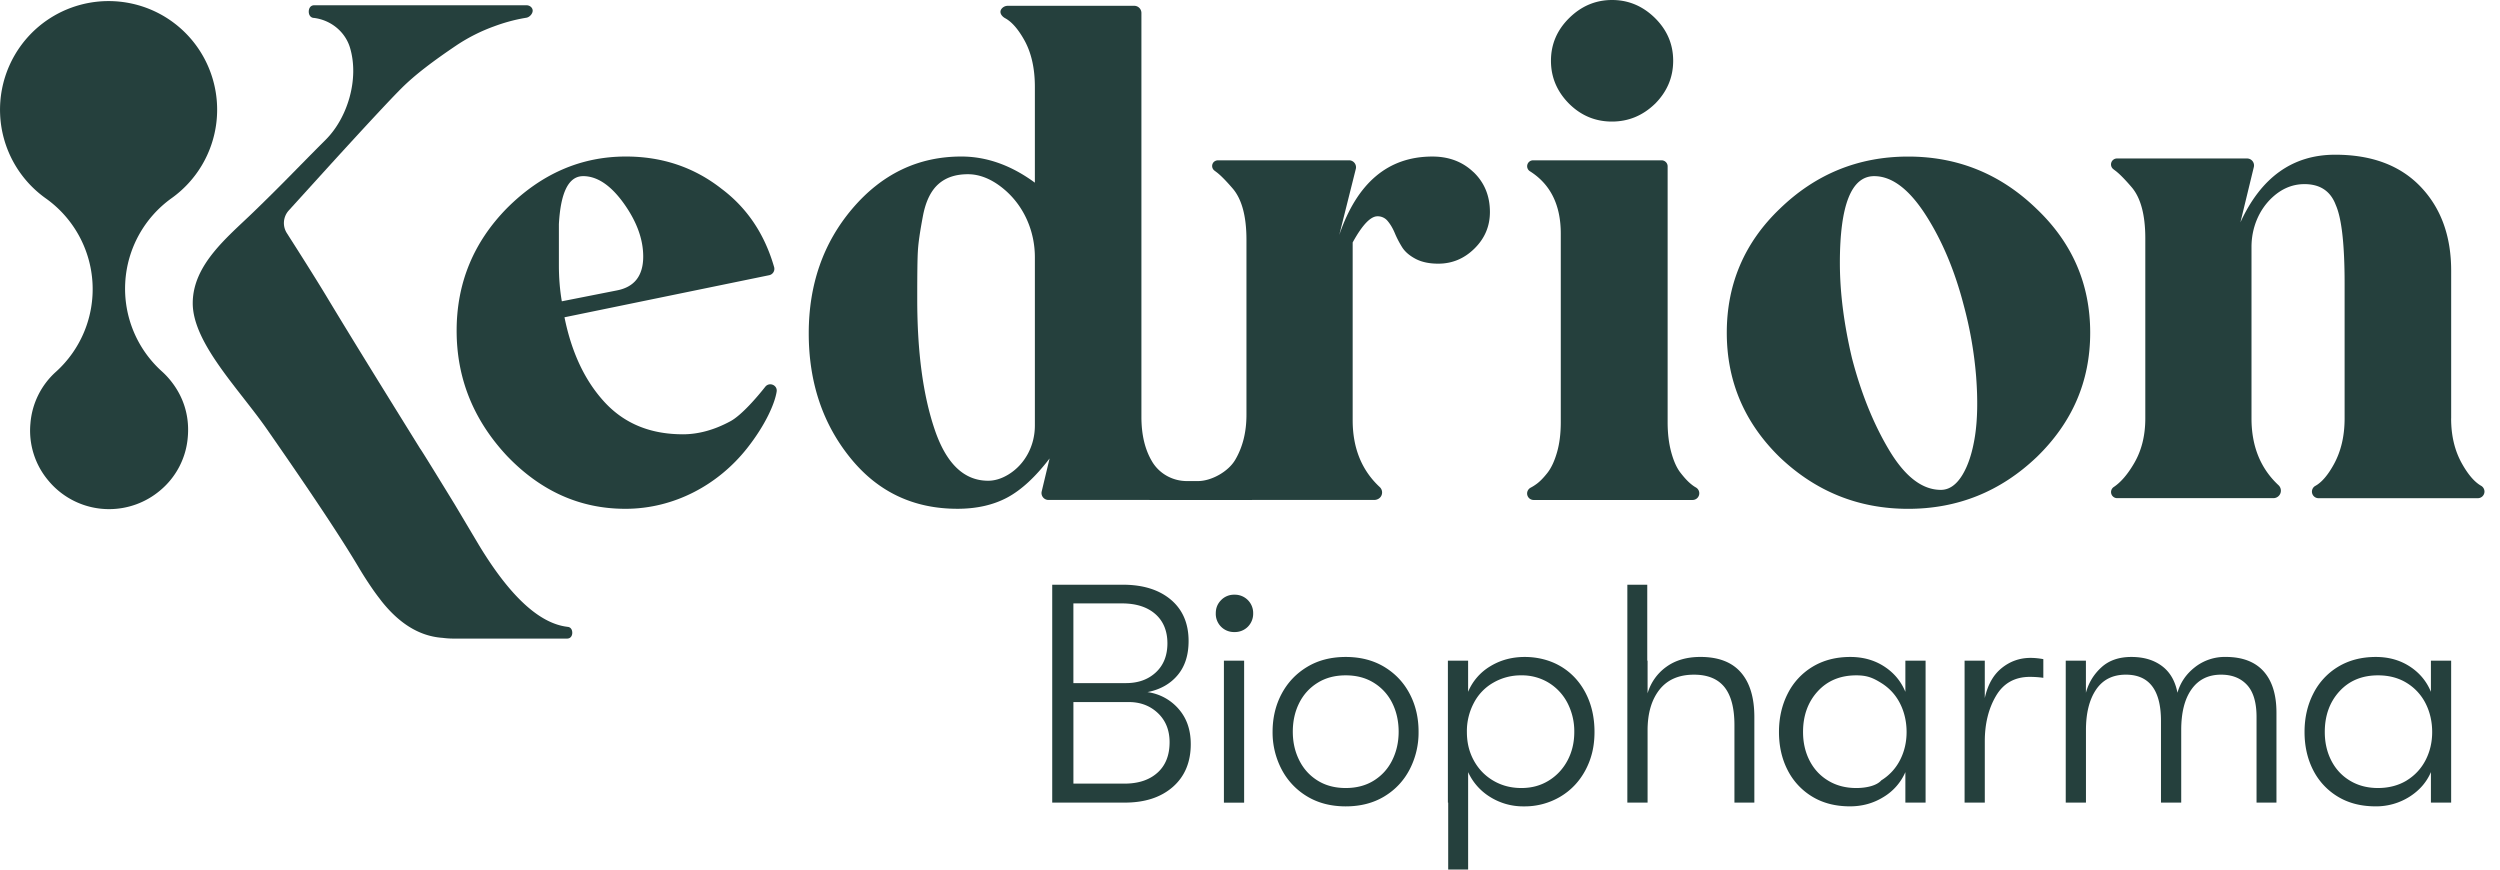 <svg width="115" height="40" fill="none" xmlns="http://www.w3.org/2000/svg">
    <g clip-path="url(#a)" fill="#25403d">
        <path d="M54.209 32.604c.377.425.566.967.566 1.625 0 .83-.275 1.487-.824 1.969-.55.482-1.287.722-2.212.722h-3.337V26.897h3.251c.926 0 1.66.23 2.205.687.544.459.817 1.093.817 1.904 0 .65-.17 1.175-.51 1.575-.338.401-.8.659-1.381.774a2.303 2.303 0 0 1 1.425.766v.001Zm-4.833-4.847v3.666h2.42c.563 0 1.021-.165 1.375-.495.353-.329.53-.775.53-1.338 0-.563-.187-1.022-.559-1.346-.372-.324-.883-.487-1.532-.487h-2.234Zm3.866 7.79c.373-.335.559-.803.559-1.404 0-.554-.18-1-.537-1.339-.358-.339-.805-.509-1.339-.509h-2.548v3.752h2.348c.64 0 1.146-.167 1.518-.502v.001ZM56.17 28.83a.835.835 0 0 1-.244-.615c0-.249.081-.442.244-.609a.821.821 0 0 1 .616-.25.842.842 0 0 1 .86.86.85.85 0 0 1-.245.614.836.836 0 0 1-.615.244.833.833 0 0 1-.616-.244Zm.13 1.562h.93v6.53h-.93v-6.53ZM60.128 36.635a3.138 3.138 0 0 1-1.174-1.245 3.654 3.654 0 0 1-.415-1.733c0-.63.138-1.22.415-1.74.276-.52.667-.933 1.174-1.239.506-.306 1.098-.458 1.776-.458.677 0 1.269.153 1.775.458.506.306.895.719 1.167 1.239.273.52.408 1.1.408 1.74a3.68 3.68 0 0 1-.408 1.733c-.272.524-.661.94-1.167 1.245-.506.306-1.098.458-1.775.458-.678 0-1.27-.153-1.776-.458Zm3.071-.73c.367-.23.65-.541.845-.938.196-.395.294-.832.294-1.31 0-.477-.098-.925-.294-1.317a2.272 2.272 0 0 0-.845-.93c-.368-.23-.799-.344-1.295-.344-.497 0-.929.114-1.296.344-.368.229-.65.539-.845.93-.196.392-.294.83-.294 1.317s.098.915.294 1.31c.196.397.477.709.845.938.367.23.8.344 1.296.344s.928-.114 1.295-.344ZM71.8 30.656c.488.292.867.7 1.14 1.225.272.525.407 1.122.407 1.79 0 .668-.138 1.233-.415 1.754-.277.52-.663.929-1.16 1.224a3.211 3.211 0 0 1-1.675.444 2.856 2.856 0 0 1-1.547-.43 2.617 2.617 0 0 1-1.016-1.145V40h-.917v-3.079h-.014v-6.529h.93v1.432a2.48 2.48 0 0 1 1.017-1.174c.468-.286.997-.43 1.59-.43.592 0 1.174.146 1.66.437Zm-.565 5.256c.367-.224.657-.532.867-.923.21-.392.315-.831.315-1.318a2.84 2.84 0 0 0-.315-1.338 2.363 2.363 0 0 0-.867-.93 2.357 2.357 0 0 0-1.253-.337 2.52 2.52 0 0 0-1.288.336 2.27 2.27 0 0 0-.895.93 2.763 2.763 0 0 0-.322 1.34c0 .495.107.925.322 1.317.215.391.513.699.895.923.381.224.811.337 1.288.337.478 0 .886-.113 1.253-.337ZM80.077 30.928c.415.473.623 1.158.623 2.055v3.938h-.916v-3.566c0-.782-.153-1.364-.458-1.747-.306-.381-.774-.573-1.404-.573-.697 0-1.226.232-1.59.695-.362.463-.543 1.085-.543 1.868v3.322h-.931V26.897h.916v3.494h.015v1.503a2.28 2.28 0 0 1 .859-1.217c.42-.306.945-.458 1.575-.458.82 0 1.44.236 1.854.709ZM83.358 36.642a3.011 3.011 0 0 1-1.131-1.224c-.263-.516-.394-1.098-.394-1.747 0-.65.134-1.236.4-1.761a3.02 3.02 0 0 1 1.146-1.24c.497-.3 1.075-.45 1.733-.45.592 0 1.112.146 1.561.437.449.291.773.68.974 1.167v-1.432h.93v6.529h-.93v-1.404a2.49 2.49 0 0 1-.995 1.139c-.463.29-.981.436-1.554.436-.669 0-1.249-.15-1.74-.45Zm3.179-.744a2.34 2.34 0 0 0 .866-.938c.2-.391.3-.82.3-1.288 0-.468-.1-.915-.3-1.31-.2-.396-.49-.711-.866-.945-.378-.234-.643-.351-1.148-.351-.735 0-1.327.246-1.776.737-.449.492-.673 1.115-.673 1.869 0 .487.1.925.301 1.317.201.391.487.7.859.923.372.225.802.337 1.289.337.486 0 .947-.117 1.148-.35ZM90.37 30.392h.93v1.719c.134-.611.394-1.072.782-1.383.386-.31.827-.465 1.324-.465.181 0 .377.019.587.057v.86a4.372 4.372 0 0 0-.616-.044c-.697 0-1.217.292-1.56.874-.344.582-.516 1.28-.516 2.09v2.821h-.93v-6.529ZM95.022 30.392h.93v1.475c.124-.458.36-.847.71-1.167.348-.32.808-.48 1.381-.48s1.031.139 1.404.415c.372.277.611.687.716 1.231.133-.468.4-.859.802-1.174a2.227 2.227 0 0 1 1.418-.473c.763 0 1.343.22 1.74.659.395.44.594 1.074.594 1.904v4.139h-.916v-3.938c0-.668-.146-1.16-.437-1.475-.291-.315-.69-.473-1.196-.473-.582 0-1.033.222-1.352.666-.32.443-.48 1.071-.48 1.883v3.336h-.931v-3.752c0-1.422-.54-2.133-1.618-2.133-.602 0-1.057.23-1.367.687-.31.459-.466 1.079-.466 1.861v3.337h-.93v-6.53l-.002.002ZM107.534 36.642a3.01 3.01 0 0 1-1.132-1.224c-.262-.516-.393-1.098-.393-1.747 0-.65.133-1.236.401-1.761a3.02 3.02 0 0 1 1.145-1.24c.497-.3 1.075-.45 1.733-.45.592 0 1.112.146 1.561.437.448.291.773.68.973 1.167v-1.432h.931v6.529h-.931v-1.404c-.2.468-.532.847-.995 1.139a2.86 2.86 0 0 1-1.553.436c-.669 0-1.249-.15-1.74-.45Zm3.179-.744c.377-.234.666-.546.867-.938.2-.391.3-.82.3-1.288 0-.468-.1-.915-.3-1.31a2.34 2.34 0 0 0-.867-.945c-.377-.234-.819-.351-1.324-.351-.735 0-1.327.246-1.776.737-.449.492-.673 1.115-.673 1.869 0 .487.1.925.301 1.317.201.391.487.7.859.923.372.225.802.337 1.289.337.486 0 .947-.117 1.324-.35ZM5.021 23.42a3.623 3.623 0 0 1-2.787-1.302 3.562 3.562 0 0 1-.833-2.652 3.565 3.565 0 0 1 1.176-2.367 5.121 5.121 0 0 0-.47-7.973 5.003 5.003 0 0 1-.318-7.912A5 5 0 0 1 4.992.05c1.485 0 2.883.653 3.835 1.79a5.003 5.003 0 0 1-.926 7.271 5.12 5.12 0 0 0-.454 7.973c.127.114.248.24.359.373.632.756.92 1.673.832 2.653a3.56 3.56 0 0 1-1.287 2.464 3.637 3.637 0 0 1-2.329.846Z"/>
        <path d="M26.324 29.105c0-.146-.077-.264-.221-.27v-.001a2.505 2.505 0 0 1-.471-.104c-1.144-.366-2.342-1.579-3.592-3.641l-1.117-1.877s-1.572-2.57-1.591-2.566c-1.497-2.414-3.08-4.963-4.286-6.967-.543-.903-1.38-2.218-1.852-2.957a.86.86 0 0 1 .089-1.04l1.902-2.096c1.67-1.832 2.763-3.007 3.278-3.521.627-.628 1.475-1.265 2.555-1.993a8.064 8.064 0 0 1 1.702-.857c.455-.17.93-.303 1.425-.388l.074-.013c.142-.025.284-.181.284-.323 0-.142-.137-.247-.277-.249H14.45c-.16.002-.247.132-.247.292 0 .16.087.29.247.291l.012.002c.765.104 1.42.634 1.64 1.374.424 1.425-.103 3.21-1.12 4.227-1.387 1.386-1.916 1.966-3.326 3.33-1.188 1.15-2.787 2.414-2.79 4.186-.004 1.828 2.131 3.957 3.41 5.795 1.465 2.105 3.23 4.683 4.236 6.382.207.348.427.688.658 1.02.016.022.03.045.047.066a8.062 8.062 0 0 0 .22.297c.045.057.088.117.133.174.718.896 1.626 1.583 2.785 1.663.166.021.334.034.506.034h5.243v-.001c.144-.007.221-.125.221-.27l-.002.001Z"/>
        <path d="M31.406 19.978c.722 0 1.453-.2 2.195-.602.51-.275 1.23-1.113 1.598-1.581.187-.24.573-.082.527.218-.082.536-.505 1.525-1.365 2.613-1.35 1.706-3.374 2.767-5.55 2.779h-.05c-2.074 0-3.888-.812-5.441-2.435-1.544-1.654-2.315-3.572-2.315-5.757 0-2.185.771-4.064 2.315-5.637C24.904 7.992 26.727 7.2 28.792 7.2c1.674 0 3.141.496 4.404 1.488 1.174.882 1.977 2.081 2.413 3.596a.298.298 0 0 1-.225.375l-9.418 1.936c.33 1.634.949 2.939 1.856 3.916.907.977 2.102 1.466 3.585 1.466ZM26.821 8.103c-.661 0-1.032.736-1.112 2.21v1.878c0 .592.045 1.148.135 1.669l2.51-.496c.822-.15 1.234-.672 1.234-1.564 0-.792-.296-1.604-.887-2.435-.602-.841-1.228-1.263-1.88-1.263ZM70.247 22.7c0-.116.068-.218.17-.271.089-.046.18-.104.274-.174.156-.115.32-.286.496-.51.175-.226.321-.54.436-.94.115-.4.173-.861.173-1.383v-8.676c0-1.314-.472-2.27-1.417-2.867a.272.272 0 0 1 .14-.504h5.915c.153 0 .277.124.277.276v11.771c0 .51.055.97.165 1.376.11.406.25.72.42.94.17.22.323.388.46.503.085.073.171.135.26.185a.308.308 0 0 1-.155.573h-7.314a.3.3 0 0 1-.3-.3Zm5.877-17.92c-.561.541-1.22.812-1.976.812s-1.41-.27-1.961-.812c-.562-.561-.843-1.223-.843-1.984 0-.762.281-1.418.843-1.97.56-.55 1.217-.826 1.969-.826.751 0 1.408.276 1.97.826.56.552.84 1.208.84 1.97 0 .761-.28 1.423-.84 1.984h-.002ZM93.683 21.03c-1.664 1.584-3.633 2.376-5.908 2.376-2.275 0-4.244-.791-5.908-2.375-1.623-1.584-2.435-3.492-2.435-5.727 0-2.235.812-4.144 2.435-5.697 1.654-1.604 3.623-2.405 5.908-2.405s4.254.802 5.908 2.405c1.643 1.563 2.466 3.463 2.466 5.697s-.823 4.133-2.466 5.727Zm-4.404 1.504c.38 0 .708-.226.985-.677.275-.45.47-1.052.586-1.803.115-.752.133-1.659.053-2.72a18.15 18.15 0 0 0-.572-3.293c-.41-1.584-.987-2.957-1.728-4.12-.772-1.211-1.569-1.818-2.39-1.818-1.052 0-1.579 1.333-1.579 3.999 0 1.342.185 2.801.557 4.374.42 1.614.987 3.016 1.698 4.21.732 1.232 1.529 1.848 2.39 1.848ZM112.752 19.25c0 .791.165 1.483.497 2.074.282.504.575.845.878 1.02a.309.309 0 0 1 .159.267.306.306 0 0 1-.306.306h-7.329a.302.302 0 0 1-.139-.57c.293-.164.577-.498.852-1.001.325-.597.488-1.295.488-2.097V13.04c0-1.793-.135-2.996-.406-3.608-.24-.641-.721-.962-1.442-.962-.54 0-1.029.2-1.466.6-.636.582-.969 1.424-.969 2.287v7.89c0 1.277.413 2.3 1.24 3.07a.344.344 0 0 1-.232.598h-7.193a.28.28 0 0 1-.161-.506c.337-.223.656-.595.957-1.117.336-.58.504-1.263.504-2.044v-8.284c0-1.093-.216-1.885-.647-2.375-.32-.371-.571-.622-.751-.752l-.07-.054a.274.274 0 0 1 .164-.493h5.985a.32.32 0 0 1 .311.396l-.617 2.543c.952-2.075 2.405-3.112 4.359-3.112 1.683 0 2.993.492 3.931 1.473.937.982 1.405 2.27 1.405 3.864v6.795h-.002ZM67.784 7.922c-.501-.481-1.133-.721-1.894-.721-2.034 0-3.463 1.203-4.284 3.608l.761-3.037a.32.32 0 0 0-.31-.398h-6.024c-.102 0-.2.052-.246.143-.06.12-.02.256.077.33l.075.057c.181.131.431.381.752.752.43.49.646 1.283.646 2.375v8.053c0 .782-.168 1.464-.503 2.044l-.017.028c-.315.538-1.09.973-1.712.973h-.508c-.65 0-1.26-.332-1.596-.89l-.007-.013c-.326-.545-.489-1.23-.489-2.052V.596a.33.33 0 0 0-.33-.329h-5.808a.365.365 0 0 0-.294.137c-.134.175.017.355.164.434.3.163.59.491.87.987.332.586.497 1.31.497 2.172v4.406C46.512 7.6 45.384 7.2 44.222 7.2c-1.984 0-3.658.802-5.02 2.405-1.333 1.573-2 3.483-2 5.727s.637 4.154 1.91 5.727c1.262 1.564 2.906 2.345 4.93 2.345.882 0 1.647-.173 2.293-.518.646-.346 1.295-.945 1.946-1.797l-.363 1.515a.32.32 0 0 0 .311.394h4.647v.001h4.718v-.001h5.618c.14 0 .277-.076.334-.204a.339.339 0 0 0-.083-.394c-.827-.77-1.24-1.794-1.24-3.07v-8.178c.44-.801.821-1.203 1.142-1.203a.59.59 0 0 1 .474.226c.125.15.232.333.322.548.09.216.201.43.331.64.13.21.336.39.617.54.28.15.631.226 1.052.226.641 0 1.197-.233 1.668-.7.471-.465.707-1.023.707-1.675 0-.742-.251-1.353-.752-1.835v.003ZM47.604 19.58c0 .908-.444 1.777-1.22 2.249-.313.19-.623.285-.93.285-1.112 0-1.934-.792-2.465-2.375-.531-1.574-.796-3.563-.796-5.968v-.196c0-1.042.01-1.718.03-2.03.02-.37.1-.921.24-1.653.13-.651.366-1.127.707-1.427.34-.301.791-.451 1.353-.451.561 0 1.135.238 1.69.714l.017.014c.89.771 1.374 1.912 1.374 3.09v7.75-.002Z"/>
    </g>
    <defs>
        <clipPath id="a">
            <path fill="#fff" d="M0 0h114.286v40H0z"/>
        </clipPath>
    </defs>
</svg>
